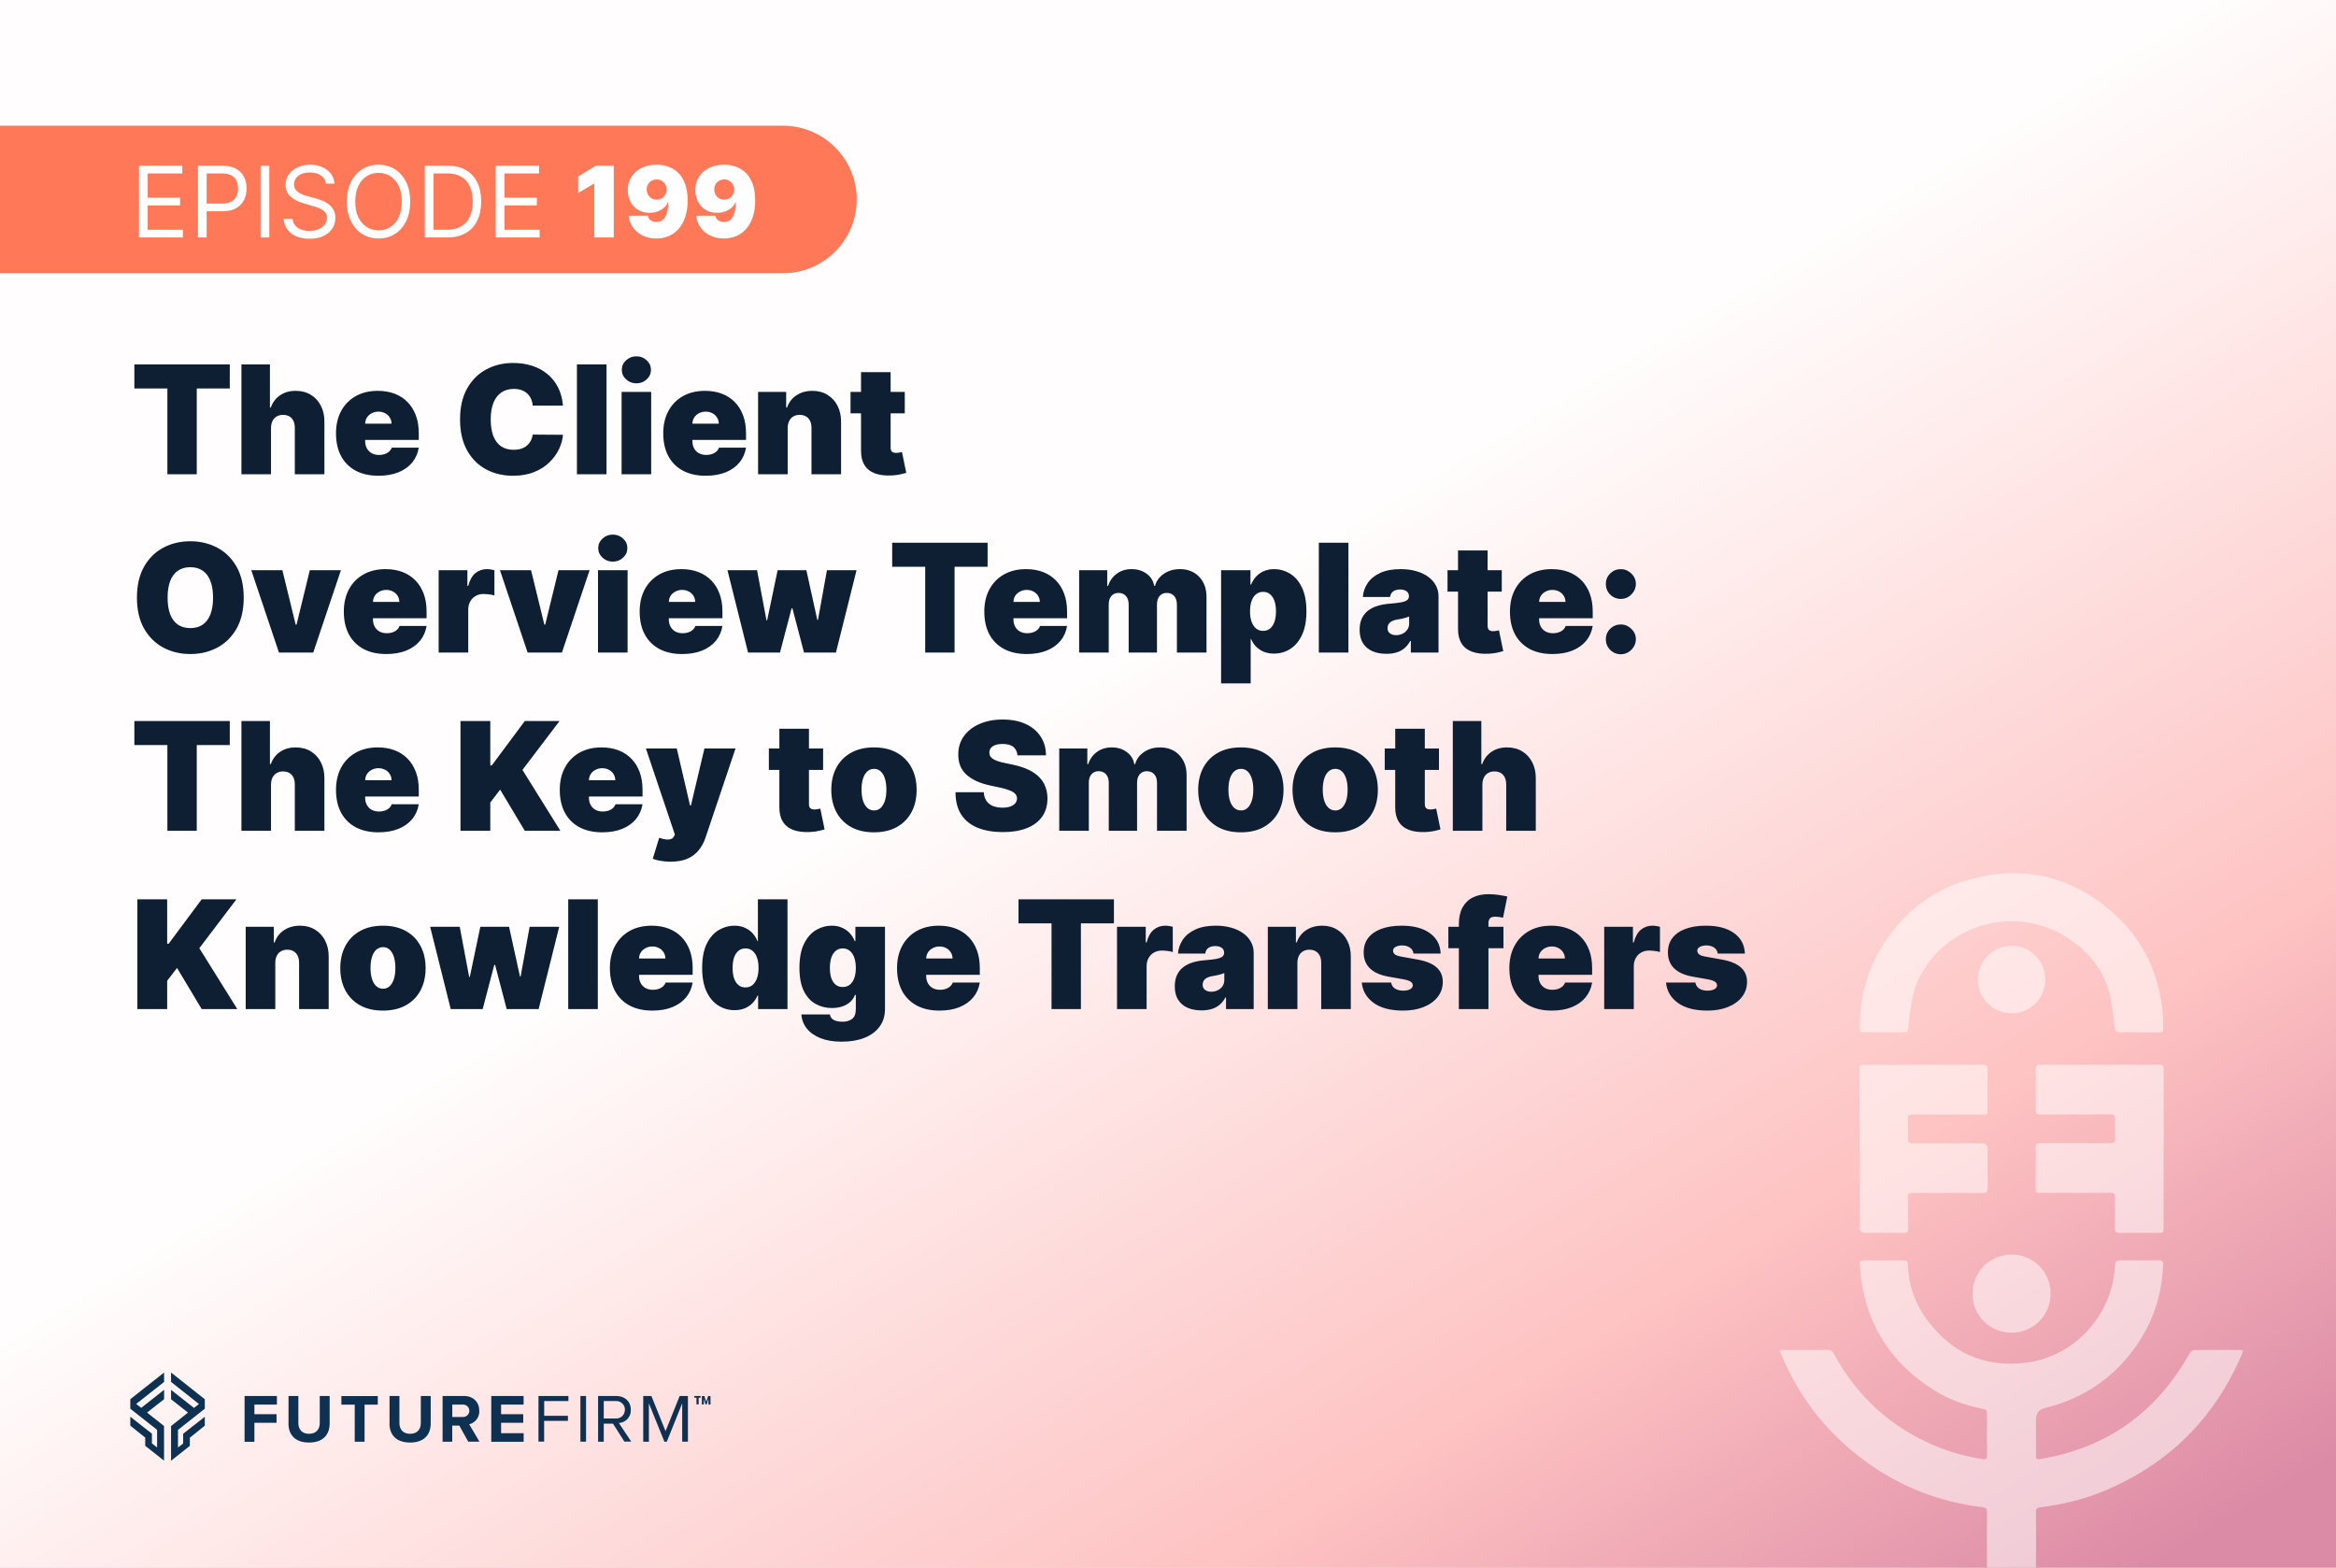 <svg width="380" height="255" viewBox="0 0 380 255" fill="none" xmlns="http://www.w3.org/2000/svg">
<rect x="0" y="0" width="380" height="255" fill="#808080" stroke="none"/>
<g clip-path="url(#clip0_43_2)">
<rect width="380" height="255" fill="white"/>
<rect x="-1.318" y="-0.273" width="382.505" height="255.74" fill="url(#paint0_linear_43_2)"/>
<path d="M-0.632 20.447H127.368C133.988 20.447 139.368 25.827 139.368 32.447C139.368 39.067 133.988 44.447 127.368 44.447H-0.632V20.447Z" fill="#FF7959"/>
<path d="M39.785 234.518V227.078H45.045V228.478H41.385V230.038H44.985V231.438H41.385V234.528H39.785V234.508V234.518ZM46.935 231.538V227.078H48.535V231.488C48.535 232.528 49.145 233.228 50.275 233.228C51.405 233.228 52.015 232.518 52.015 231.488V227.078H53.625V231.538C53.625 233.378 52.535 234.648 50.265 234.648C47.995 234.648 46.925 233.378 46.925 231.538M57.705 234.518V228.488H55.535V227.088H61.455V228.488H59.305V234.518H57.705ZM63.365 231.538V227.078H64.975V231.488C64.975 232.528 65.585 233.228 66.715 233.228C67.845 233.228 68.455 232.518 68.455 231.488V227.078H70.065V231.538C70.065 233.378 68.985 234.648 66.715 234.648C64.445 234.648 63.355 233.388 63.355 231.538M76.175 234.518L74.715 231.888H73.565V234.518H71.995V227.078H75.465C77.015 227.078 77.965 228.098 77.965 229.478C78.025 230.518 77.325 231.438 76.325 231.678L77.995 234.508H76.185L76.175 234.518ZM76.345 229.468C76.345 228.918 75.885 228.468 75.335 228.478C75.305 228.478 75.275 228.478 75.245 228.478H73.575V230.488H75.245C75.795 230.538 76.285 230.128 76.345 229.578C76.345 229.538 76.345 229.508 76.345 229.468ZM79.915 234.518V227.078H85.175V228.478H81.515V230.038H85.115V231.438H81.515V233.128H85.185V234.528H79.925V234.508L79.915 234.518ZM87.595 234.518V227.078H92.465V227.898H88.525V230.298H92.385V231.118H88.515V234.498H87.595V234.518ZM94.415 227.078H95.335V234.508H94.415V227.078ZM101.585 234.518L99.715 231.578H98.215V234.518H97.295V227.078H100.275C101.635 227.078 102.615 227.948 102.615 229.318C102.675 230.448 101.805 231.408 100.675 231.468L102.685 234.498H101.605V234.518H101.585ZM101.655 229.318C101.675 228.548 101.065 227.918 100.295 227.898C100.245 227.898 100.205 227.898 100.155 227.898H98.215V230.738H100.155C100.925 230.788 101.595 230.208 101.645 229.428C101.645 229.388 101.645 229.338 101.645 229.298L101.655 229.318ZM110.975 234.518V228.268L108.465 234.518H108.085L105.555 228.268V234.518H104.635V227.078H105.965L108.265 232.798L110.565 227.078H111.905V234.508H110.975V234.518Z" fill="#0E3051"/>
<path d="M23.925 229.768L26.695 227.598V226.068L22.975 229.008L22.155 228.368L26.695 224.788V223.258L21.195 227.598V229.148L25.555 232.578V235.448L24.715 234.788V233.208L21.195 230.448V231.898L23.625 233.848V235.178L26.685 237.598V231.958L23.915 229.768H23.925ZM27.825 223.258V224.788L32.365 228.378L31.555 229.018L27.825 226.078V227.608L30.585 229.778L27.825 231.968V237.608L30.885 235.188V233.858L33.315 231.908V230.458L29.795 233.218V234.798L28.955 235.458V232.588L33.315 229.148V227.608L27.825 223.258Z" fill="#0E3051"/>
<path d="M115.235 227.558L114.955 228.448H114.775L114.495 227.558V228.458H114.175V227.088H114.575L114.875 228.018L115.195 227.088H115.575V228.468H115.245V227.568L115.235 227.558ZM113.985 227.348H113.655V228.438H113.295V227.348H112.945V227.078H113.975V227.348H113.985Z" fill="#0E3051"/>
<g style="mix-blend-mode:overlay" opacity="0.53">
<path d="M364.881 219.666C364.811 219.906 364.761 220.116 364.671 220.316C360.211 230.756 352.751 238.166 342.271 242.526C338.921 243.926 335.411 244.746 331.821 245.196C331.331 245.256 331.191 245.446 331.191 245.906C331.211 248.986 331.211 252.076 331.191 255.166H323.231C323.211 252.096 323.221 249.026 323.231 245.956C323.241 245.426 323.071 245.246 322.541 245.176C315.591 244.336 309.251 241.906 303.571 237.786C297.351 233.276 292.751 227.456 289.771 220.356C289.691 220.156 289.631 219.936 289.511 219.586H290.621C292.821 219.586 295.021 219.606 297.221 219.576C297.771 219.566 298.061 219.746 298.331 220.236C302.161 227.306 307.811 232.366 315.261 235.386C317.621 236.336 320.061 236.956 322.571 237.346C323.031 237.416 323.231 237.296 323.231 236.816C323.221 234.486 323.211 232.166 323.231 229.846C323.241 229.216 322.801 229.226 322.411 229.146C319.621 228.596 316.981 227.616 314.571 226.106C307.821 221.856 303.781 215.826 302.731 207.876C302.631 207.136 302.621 206.386 302.541 205.646C302.481 205.136 302.711 205.006 303.181 205.006C305.341 205.026 307.491 205.026 309.651 205.006C310.151 205.006 310.331 205.166 310.351 205.676C310.461 208.716 311.311 211.546 313.021 214.046C317.041 219.916 322.631 222.556 329.711 221.646C336.451 220.776 342.141 215.446 343.631 208.836C343.861 207.806 343.991 206.746 344.071 205.696C344.121 205.156 344.311 204.996 344.831 205.006C346.951 205.026 349.061 205.026 351.181 205.006C351.741 204.996 351.891 205.196 351.871 205.726C351.701 210.786 350.131 215.366 347.131 219.446C343.501 224.376 338.681 227.546 332.731 229.006C332.711 229.016 332.691 229.016 332.671 229.026C331.684 229.26 331.191 229.89 331.191 230.916V236.636C331.201 237.386 331.251 237.436 331.981 237.316C342.811 235.486 350.841 229.716 356.181 220.136C356.311 219.896 356.661 219.616 356.901 219.616C359.431 219.576 361.961 219.586 364.491 219.596C364.591 219.596 364.691 219.626 364.871 219.666H364.881Z" fill="white"/>
<path d="M347.97 167.906C346.93 167.906 345.9 167.876 344.86 167.916C344.29 167.936 344.07 167.746 344 167.166C343.81 165.476 343.65 163.776 343.28 162.126C342.29 157.666 339.55 154.446 335.71 152.176C327.36 147.236 316.45 150.476 312.18 159.086C311.38 160.706 311.02 162.446 310.78 164.226C310.64 165.256 310.5 166.276 310.4 167.316C310.36 167.746 310.21 167.936 309.75 167.926C307.53 167.906 305.31 167.916 303.09 167.926C302.65 167.926 302.53 167.756 302.53 167.336C302.47 162.236 303.77 157.536 306.59 153.276C309.97 148.166 314.59 144.626 320.49 143.026C329 140.716 336.74 142.466 343.44 148.226C348.36 152.446 351.06 157.906 351.78 164.346C351.89 165.356 351.84 166.376 351.88 167.396C351.9 167.806 351.72 167.946 351.32 167.936C350.2 167.916 349.08 167.936 347.96 167.936L347.97 167.906Z" fill="white"/>
<path d="M351.951 186.866C351.951 191.136 351.951 195.406 351.951 199.686C351.951 200.536 351.951 200.536 351.091 200.536C349.001 200.536 346.901 200.516 344.811 200.546C344.191 200.556 344.031 200.336 344.041 199.756C344.071 198.096 344.031 196.436 344.061 194.776C344.071 194.206 343.881 194.026 343.311 194.026C339.541 194.046 335.761 194.036 331.991 194.036C331.141 194.036 331.141 194.036 331.141 193.166C331.141 191.026 331.161 188.896 331.131 186.756C331.131 186.136 331.301 185.936 331.941 185.936C335.711 185.966 339.491 185.936 343.261 185.956C343.881 185.956 344.101 185.776 344.071 185.146C344.021 184.116 344.031 183.076 344.071 182.036C344.101 181.416 343.861 181.266 343.281 181.266C339.511 181.286 335.731 181.266 331.961 181.286C331.341 181.286 331.131 181.126 331.141 180.486C331.181 178.286 331.171 176.086 331.141 173.896C331.141 173.346 331.321 173.186 331.861 173.186C338.331 173.196 344.801 173.196 351.271 173.186C351.841 173.186 351.971 173.396 351.971 173.916C351.961 178.226 351.971 182.546 351.971 186.856L351.951 186.866Z" fill="white"/>
<path d="M302.501 186.846C302.501 182.576 302.501 178.306 302.501 174.026C302.501 173.206 302.501 173.206 303.331 173.206C309.741 173.206 316.141 173.206 322.551 173.196C323.161 173.196 323.331 173.396 323.321 173.986C323.291 176.146 323.311 178.296 323.311 180.456C323.311 181.296 323.311 181.296 322.491 181.296C318.741 181.296 314.991 181.296 311.231 181.296C310.381 181.296 310.381 181.296 310.381 182.166C310.381 183.186 310.411 184.196 310.381 185.216C310.361 185.826 310.591 185.986 311.181 185.986C314.931 185.966 318.691 185.966 322.441 185.966C323.028 185.966 323.321 186.266 323.321 186.866C323.321 189.006 323.301 191.136 323.331 193.276C323.331 193.876 323.161 194.066 322.561 194.056C318.791 194.036 315.011 194.046 311.241 194.046C310.401 194.046 310.401 194.046 310.401 194.866C310.401 196.526 310.381 198.186 310.411 199.846C310.421 200.406 310.231 200.556 309.691 200.546C307.581 200.516 305.461 200.546 303.351 200.536C302.798 200.536 302.521 200.266 302.521 199.726C302.521 195.436 302.521 191.146 302.521 186.846H302.501Z" fill="white"/>
<path d="M333.571 210.416C333.571 213.966 330.781 216.766 327.231 216.776C323.671 216.776 320.871 213.986 320.871 210.436C320.871 206.846 323.681 204.076 327.341 204.066C330.761 204.066 333.571 206.926 333.571 210.416Z" fill="white"/>
<path d="M332.711 159.296C332.781 162.246 330.371 164.756 327.401 164.826C324.361 164.896 321.801 162.526 321.741 159.576C321.671 156.426 324.021 153.926 327.121 153.846C330.171 153.776 332.641 156.176 332.711 159.286V159.296Z" fill="white"/>
</g>
<path d="M22.609 38.63V26.956H29.655V28.21H24.023V32.154H29.29V33.409H24.023V37.376H29.746V38.63H22.609ZM32.203 38.63V26.956H36.148C37.064 26.956 37.813 27.121 38.394 27.451C38.979 27.778 39.413 28.221 39.694 28.78C39.975 29.338 40.116 29.962 40.116 30.649C40.116 31.337 39.975 31.962 39.694 32.525C39.416 33.087 38.987 33.536 38.406 33.87C37.824 34.201 37.079 34.366 36.171 34.366H33.343V33.112H36.125C36.752 33.112 37.256 33.004 37.636 32.787C38.016 32.571 38.291 32.278 38.462 31.909C38.637 31.537 38.725 31.117 38.725 30.649C38.725 30.182 38.637 29.764 38.462 29.395C38.291 29.027 38.014 28.738 37.63 28.529C37.246 28.316 36.737 28.21 36.102 28.21H33.617V38.63H32.203ZM43.807 26.956V38.63H42.393V26.956H43.807ZM53.026 29.874C52.958 29.297 52.68 28.848 52.194 28.529C51.707 28.21 51.111 28.05 50.404 28.05C49.887 28.05 49.435 28.134 49.047 28.301C48.663 28.468 48.363 28.698 48.146 28.991C47.934 29.283 47.827 29.616 47.827 29.988C47.827 30.3 47.901 30.568 48.05 30.792C48.202 31.012 48.395 31.197 48.631 31.345C48.867 31.489 49.114 31.609 49.372 31.704C49.63 31.795 49.868 31.869 50.085 31.926L51.27 32.246C51.574 32.325 51.913 32.436 52.285 32.576C52.661 32.717 53.02 32.909 53.362 33.152C53.708 33.392 53.993 33.699 54.218 34.076C54.442 34.452 54.554 34.914 54.554 35.461C54.554 36.092 54.389 36.662 54.058 37.171C53.731 37.68 53.252 38.085 52.621 38.385C51.994 38.685 51.232 38.836 50.336 38.836C49.499 38.836 48.775 38.701 48.163 38.431C47.556 38.161 47.077 37.785 46.727 37.302C46.381 36.819 46.185 36.259 46.14 35.62H47.599C47.637 36.061 47.785 36.426 48.044 36.715C48.306 37 48.637 37.213 49.036 37.353C49.439 37.49 49.872 37.559 50.336 37.559C50.875 37.559 51.36 37.471 51.789 37.296C52.219 37.118 52.559 36.871 52.809 36.555C53.06 36.236 53.186 35.864 53.186 35.438C53.186 35.05 53.078 34.735 52.861 34.492C52.644 34.248 52.359 34.051 52.006 33.899C51.652 33.747 51.27 33.614 50.86 33.5L49.423 33.089C48.511 32.827 47.789 32.453 47.257 31.966C46.725 31.48 46.459 30.843 46.459 30.057C46.459 29.403 46.636 28.833 46.989 28.346C47.346 27.856 47.825 27.476 48.426 27.206C49.03 26.933 49.705 26.796 50.45 26.796C51.202 26.796 51.871 26.931 52.456 27.201C53.041 27.467 53.505 27.831 53.847 28.295C54.193 28.759 54.375 29.285 54.394 29.874H53.026ZM66.729 32.793C66.729 34.024 66.507 35.088 66.062 35.985C65.617 36.882 65.007 37.574 64.232 38.06C63.457 38.547 62.571 38.79 61.576 38.79C60.58 38.79 59.694 38.547 58.919 38.06C58.144 37.574 57.534 36.882 57.089 35.985C56.645 35.088 56.422 34.024 56.422 32.793C56.422 31.562 56.645 30.497 57.089 29.601C57.534 28.704 58.144 28.012 58.919 27.526C59.694 27.039 60.58 26.796 61.576 26.796C62.571 26.796 63.457 27.039 64.232 27.526C65.007 28.012 65.617 28.704 66.062 29.601C66.507 30.497 66.729 31.562 66.729 32.793ZM65.361 32.793C65.361 31.782 65.192 30.929 64.853 30.233C64.519 29.538 64.065 29.012 63.491 28.654C62.921 28.297 62.283 28.118 61.576 28.118C60.869 28.118 60.228 28.297 59.655 28.654C59.084 29.012 58.63 29.538 58.292 30.233C57.958 30.929 57.791 31.782 57.791 32.793C57.791 33.804 57.958 34.657 58.292 35.352C58.63 36.048 59.084 36.574 59.655 36.932C60.228 37.289 60.869 37.467 61.576 37.467C62.283 37.467 62.921 37.289 63.491 36.932C64.065 36.574 64.519 36.048 64.853 35.352C65.192 34.657 65.361 33.804 65.361 32.793ZM72.709 38.63H69.106V26.956H72.869C74.001 26.956 74.97 27.189 75.776 27.657C76.582 28.12 77.199 28.787 77.629 29.658C78.058 30.524 78.273 31.562 78.273 32.77C78.273 33.986 78.056 35.033 77.623 35.911C77.19 36.785 76.559 37.458 75.73 37.929C74.902 38.397 73.895 38.63 72.709 38.63ZM70.52 37.376H72.618C73.583 37.376 74.383 37.19 75.018 36.818C75.652 36.445 76.126 35.915 76.437 35.227C76.749 34.539 76.905 33.72 76.905 32.77C76.905 31.828 76.751 31.016 76.443 30.336C76.135 29.652 75.675 29.127 75.063 28.763C74.451 28.394 73.689 28.21 72.777 28.21H70.52V37.376ZM80.644 38.63V26.956H87.69V28.21H82.058V32.154H87.325V33.409H82.058V37.376H87.781V38.63H80.644ZM99.838 26.956V38.63H96.669V29.874H96.6L94.046 31.402V28.711L96.92 26.956H99.838ZM106.796 26.796C107.476 26.796 108.12 26.904 108.728 27.121C109.336 27.334 109.874 27.67 110.342 28.13C110.813 28.59 111.182 29.19 111.448 29.931C111.717 30.669 111.854 31.562 111.858 32.611C111.862 33.568 111.742 34.429 111.499 35.193C111.259 35.953 110.916 36.601 110.467 37.137C110.022 37.673 109.487 38.083 108.86 38.368C108.236 38.649 107.541 38.79 106.773 38.79C105.91 38.79 105.152 38.625 104.499 38.294C103.845 37.963 103.324 37.519 102.937 36.96C102.549 36.401 102.323 35.78 102.258 35.096H105.382C105.458 35.449 105.625 35.706 105.884 35.866C106.142 36.021 106.439 36.099 106.773 36.099C107.442 36.099 107.93 35.81 108.238 35.233C108.55 34.651 108.707 33.876 108.711 32.907H108.643C108.495 33.264 108.27 33.57 107.97 33.825C107.67 34.079 107.32 34.275 106.921 34.412C106.522 34.549 106.1 34.617 105.656 34.617C104.953 34.617 104.337 34.459 103.809 34.144C103.28 33.825 102.868 33.39 102.572 32.839C102.275 32.284 102.125 31.653 102.121 30.946C102.118 30.117 102.313 29.392 102.709 28.768C103.104 28.145 103.653 27.66 104.356 27.315C105.059 26.969 105.872 26.796 106.796 26.796ZM106.819 29.19C106.503 29.19 106.222 29.262 105.975 29.407C105.732 29.551 105.54 29.747 105.399 29.994C105.262 30.241 105.196 30.52 105.2 30.832C105.204 31.144 105.274 31.423 105.411 31.67C105.551 31.917 105.741 32.113 105.981 32.257C106.224 32.401 106.503 32.474 106.819 32.474C107.051 32.474 107.265 32.434 107.463 32.354C107.66 32.27 107.831 32.154 107.976 32.006C108.124 31.854 108.238 31.679 108.318 31.482C108.402 31.28 108.441 31.064 108.438 30.832C108.434 30.52 108.362 30.241 108.221 29.994C108.08 29.747 107.889 29.551 107.645 29.407C107.402 29.262 107.127 29.19 106.819 29.19ZM117.785 26.796C118.466 26.796 119.11 26.904 119.718 27.121C120.326 27.334 120.864 27.67 121.331 28.13C121.802 28.59 122.171 29.19 122.437 29.931C122.707 30.669 122.844 31.562 122.847 32.611C122.851 33.568 122.732 34.429 122.488 35.193C122.249 35.953 121.905 36.601 121.456 37.137C121.012 37.673 120.476 38.083 119.849 38.368C119.226 38.649 118.53 38.79 117.762 38.79C116.9 38.79 116.142 38.625 115.488 38.294C114.834 37.963 114.314 37.519 113.926 36.96C113.538 36.401 113.312 35.78 113.248 35.096H116.372C116.448 35.449 116.615 35.706 116.873 35.866C117.132 36.021 117.428 36.099 117.762 36.099C118.431 36.099 118.92 35.81 119.228 35.233C119.539 34.651 119.697 33.876 119.701 32.907H119.632C119.484 33.264 119.26 33.57 118.96 33.825C118.659 34.079 118.31 34.275 117.911 34.412C117.512 34.549 117.09 34.617 116.645 34.617C115.942 34.617 115.326 34.459 114.798 34.144C114.27 33.825 113.858 33.39 113.561 32.839C113.265 32.284 113.115 31.653 113.111 30.946C113.107 30.117 113.303 29.392 113.698 28.768C114.093 28.145 114.642 27.66 115.345 27.315C116.048 26.969 116.862 26.796 117.785 26.796ZM117.808 29.19C117.493 29.19 117.211 29.262 116.964 29.407C116.721 29.551 116.529 29.747 116.389 29.994C116.252 30.241 116.185 30.52 116.189 30.832C116.193 31.144 116.263 31.423 116.4 31.67C116.541 31.917 116.731 32.113 116.97 32.257C117.213 32.401 117.493 32.474 117.808 32.474C118.04 32.474 118.255 32.434 118.452 32.354C118.65 32.27 118.821 32.154 118.965 32.006C119.114 31.854 119.228 31.679 119.307 31.482C119.391 31.28 119.431 31.064 119.427 30.832C119.423 30.52 119.351 30.241 119.21 29.994C119.07 29.747 118.878 29.551 118.635 29.407C118.391 29.262 118.116 29.19 117.808 29.19Z" fill="white"/>
<path d="M21.858 63.192V59.285H37.379V63.192H32.008V77.143H27.229V63.192H21.858ZM44.086 69.609V77.143H39.273V59.285H43.912V66.296H44.051C44.354 65.441 44.857 64.776 45.56 64.299C46.263 63.816 47.109 63.575 48.097 63.575C49.045 63.575 49.867 63.79 50.565 64.221C51.268 64.651 51.812 65.244 52.196 65.999C52.585 66.755 52.777 67.621 52.771 68.598V77.143H47.958V69.609C47.964 68.947 47.798 68.426 47.461 68.048C47.13 67.671 46.656 67.482 46.04 67.482C45.65 67.482 45.307 67.569 45.011 67.743C44.72 67.912 44.493 68.156 44.331 68.476C44.174 68.79 44.092 69.167 44.086 69.609ZM61.565 77.387C60.135 77.387 58.902 77.114 57.868 76.567C56.839 76.015 56.045 75.225 55.487 74.196C54.935 73.161 54.659 71.923 54.659 70.481C54.659 69.098 54.938 67.888 55.496 66.854C56.054 65.819 56.842 65.014 57.859 64.439C58.876 63.863 60.077 63.575 61.46 63.575C62.472 63.575 63.387 63.732 64.207 64.046C65.026 64.36 65.727 64.816 66.308 65.415C66.889 66.008 67.337 66.729 67.651 67.578C67.965 68.426 68.122 69.382 68.122 70.446V71.562H56.159V68.912H63.692C63.687 68.528 63.588 68.191 63.396 67.9C63.21 67.604 62.957 67.374 62.637 67.211C62.323 67.043 61.966 66.958 61.565 66.958C61.175 66.958 60.818 67.043 60.492 67.211C60.167 67.374 59.905 67.601 59.708 67.891C59.516 68.182 59.414 68.522 59.402 68.912V71.772C59.402 72.202 59.492 72.585 59.673 72.923C59.853 73.26 60.111 73.524 60.449 73.716C60.786 73.908 61.193 74.004 61.669 74.004C62.001 74.004 62.303 73.957 62.576 73.864C62.855 73.771 63.094 73.638 63.291 73.463C63.489 73.283 63.634 73.068 63.727 72.818H68.122C67.971 73.748 67.613 74.556 67.049 75.242C66.486 75.922 65.739 76.451 64.808 76.829C63.884 77.201 62.803 77.387 61.565 77.387ZM91.58 65.982H86.662C86.627 65.575 86.534 65.206 86.383 64.874C86.237 64.543 86.034 64.258 85.772 64.02C85.517 63.776 85.206 63.59 84.84 63.462C84.473 63.328 84.058 63.261 83.593 63.261C82.779 63.261 82.09 63.459 81.526 63.854C80.968 64.249 80.544 64.816 80.253 65.555C79.968 66.293 79.826 67.179 79.826 68.214C79.826 69.307 79.971 70.222 80.262 70.961C80.558 71.693 80.986 72.245 81.543 72.617C82.102 72.984 82.773 73.167 83.558 73.167C84.005 73.167 84.406 73.112 84.761 73.001C85.116 72.885 85.424 72.719 85.685 72.504C85.947 72.289 86.159 72.03 86.322 71.728C86.49 71.42 86.604 71.074 86.662 70.69L91.58 70.725C91.522 71.481 91.309 72.251 90.943 73.036C90.577 73.815 90.057 74.536 89.382 75.198C88.714 75.855 87.885 76.384 86.897 76.785C85.909 77.186 84.761 77.387 83.453 77.387C81.814 77.387 80.343 77.035 79.041 76.332C77.745 75.629 76.719 74.594 75.963 73.228C75.213 71.862 74.838 70.191 74.838 68.214C74.838 66.226 75.222 64.552 75.989 63.192C76.757 61.825 77.791 60.794 79.093 60.096C80.395 59.393 81.849 59.041 83.453 59.041C84.581 59.041 85.618 59.195 86.566 59.503C87.513 59.811 88.345 60.262 89.06 60.855C89.775 61.442 90.35 62.166 90.786 63.026C91.222 63.886 91.487 64.871 91.58 65.982ZM98.662 59.285V77.143H93.849V59.285H98.662ZM101.115 77.143V63.75H105.928V77.143H101.115ZM103.521 62.355C102.87 62.355 102.312 62.139 101.847 61.709C101.382 61.279 101.149 60.762 101.149 60.157C101.149 59.553 101.382 59.035 101.847 58.605C102.312 58.175 102.87 57.96 103.521 57.96C104.178 57.96 104.736 58.175 105.195 58.605C105.66 59.035 105.893 59.553 105.893 60.157C105.893 60.762 105.66 61.279 105.195 61.709C104.736 62.139 104.178 62.355 103.521 62.355ZM114.798 77.387C113.368 77.387 112.135 77.114 111.101 76.567C110.072 76.015 109.278 75.225 108.72 74.196C108.168 73.161 107.892 71.923 107.892 70.481C107.892 69.098 108.171 67.888 108.729 66.854C109.287 65.819 110.075 65.014 111.092 64.439C112.109 63.863 113.31 63.575 114.693 63.575C115.705 63.575 116.62 63.732 117.44 64.046C118.259 64.36 118.96 64.816 119.541 65.415C120.123 66.008 120.57 66.729 120.884 67.578C121.198 68.426 121.355 69.382 121.355 70.446V71.562H109.392V68.912H116.925C116.92 68.528 116.821 68.191 116.629 67.9C116.443 67.604 116.19 67.374 115.87 67.211C115.556 67.043 115.199 66.958 114.798 66.958C114.408 66.958 114.051 67.043 113.725 67.211C113.4 67.374 113.138 67.601 112.941 67.891C112.749 68.182 112.647 68.522 112.635 68.912V71.772C112.635 72.202 112.725 72.585 112.906 72.923C113.086 73.26 113.345 73.524 113.682 73.716C114.019 73.908 114.426 74.004 114.902 74.004C115.234 74.004 115.536 73.957 115.809 73.864C116.088 73.771 116.327 73.638 116.524 73.463C116.722 73.283 116.867 73.068 116.96 72.818H121.355C121.204 73.748 120.846 74.556 120.282 75.242C119.719 75.922 118.972 76.451 118.041 76.829C117.117 77.201 116.036 77.387 114.798 77.387ZM128.132 69.609V77.143H123.319V63.75H127.888V66.296H128.028C128.318 65.447 128.83 64.781 129.562 64.299C130.3 63.816 131.161 63.575 132.143 63.575C133.091 63.575 133.913 63.793 134.611 64.229C135.314 64.659 135.858 65.252 136.241 66.008C136.631 66.764 136.823 67.627 136.817 68.598V77.143H132.004V69.609C132.01 68.947 131.841 68.426 131.498 68.048C131.161 67.671 130.69 67.482 130.085 67.482C129.69 67.482 129.344 67.569 129.048 67.743C128.757 67.912 128.533 68.156 128.376 68.476C128.219 68.79 128.138 69.167 128.132 69.609ZM147.18 63.75V67.237H138.356V63.75H147.18ZM140.065 60.541H144.878V72.835C144.878 73.021 144.91 73.178 144.974 73.306C145.038 73.428 145.137 73.521 145.271 73.585C145.404 73.643 145.576 73.672 145.785 73.672C145.93 73.672 146.099 73.655 146.291 73.62C146.488 73.585 146.634 73.556 146.727 73.533L147.424 76.916C147.209 76.98 146.901 77.059 146.5 77.152C146.105 77.245 145.634 77.306 145.087 77.335C143.983 77.393 143.056 77.279 142.306 76.995C141.556 76.704 140.992 76.248 140.614 75.626C140.236 75.004 140.053 74.225 140.065 73.289V60.541ZM39.646 97.214C39.646 99.202 39.259 100.879 38.486 102.245C37.713 103.605 36.67 104.637 35.356 105.341C34.042 106.038 32.577 106.387 30.961 106.387C29.334 106.387 27.863 106.035 26.549 105.332C25.241 104.623 24.201 103.588 23.427 102.228C22.66 100.862 22.276 99.191 22.276 97.214C22.276 95.226 22.66 93.552 23.427 92.192C24.201 90.826 25.241 89.794 26.549 89.096C27.863 88.393 29.334 88.041 30.961 88.041C32.577 88.041 34.042 88.393 35.356 89.096C36.67 89.794 37.713 90.826 38.486 92.192C39.259 93.552 39.646 95.226 39.646 97.214ZM34.658 97.214C34.658 96.144 34.516 95.243 34.231 94.511C33.952 93.773 33.536 93.215 32.984 92.837C32.438 92.453 31.763 92.261 30.961 92.261C30.159 92.261 29.482 92.453 28.93 92.837C28.383 93.215 27.968 93.773 27.683 94.511C27.404 95.243 27.264 96.144 27.264 97.214C27.264 98.284 27.404 99.188 27.683 99.926C27.968 100.658 28.383 101.216 28.93 101.6C29.482 101.978 30.159 102.167 30.961 102.167C31.763 102.167 32.438 101.978 32.984 101.6C33.536 101.216 33.952 100.658 34.231 99.926C34.516 99.188 34.658 98.284 34.658 97.214ZM55.457 92.75L50.957 106.143H45.377L40.878 92.75H45.935L48.097 101.609H48.237L50.399 92.75H55.457ZM62.836 106.387C61.406 106.387 60.173 106.114 59.139 105.567C58.11 105.015 57.316 104.225 56.758 103.196C56.206 102.161 55.93 100.923 55.93 99.481C55.93 98.098 56.209 96.888 56.767 95.854C57.325 94.819 58.112 94.014 59.13 93.439C60.147 92.863 61.347 92.575 62.731 92.575C63.742 92.575 64.658 92.732 65.478 93.046C66.297 93.36 66.998 93.816 67.579 94.415C68.16 95.008 68.608 95.729 68.922 96.578C69.236 97.426 69.393 98.382 69.393 99.446V100.562H57.429V97.912H64.963C64.957 97.528 64.859 97.191 64.667 96.9C64.481 96.604 64.228 96.374 63.908 96.211C63.594 96.043 63.237 95.958 62.836 95.958C62.446 95.958 62.089 96.043 61.763 96.211C61.438 96.374 61.176 96.601 60.978 96.891C60.787 97.182 60.685 97.522 60.673 97.912V100.772C60.673 101.202 60.763 101.585 60.944 101.923C61.124 102.26 61.382 102.524 61.719 102.716C62.057 102.908 62.464 103.004 62.94 103.004C63.272 103.004 63.574 102.957 63.847 102.864C64.126 102.771 64.365 102.638 64.562 102.463C64.76 102.283 64.905 102.068 64.998 101.818H69.393C69.242 102.748 68.884 103.556 68.32 104.242C67.756 104.922 67.009 105.451 66.079 105.829C65.155 106.201 64.074 106.387 62.836 106.387ZM71.357 106.143V92.75H76.031V95.296H76.17C76.414 94.354 76.801 93.665 77.33 93.229C77.865 92.793 78.49 92.575 79.204 92.575C79.414 92.575 79.62 92.593 79.824 92.627C80.033 92.657 80.233 92.7 80.425 92.758V96.865C80.187 96.784 79.893 96.723 79.544 96.682C79.196 96.641 78.896 96.621 78.646 96.621C78.176 96.621 77.751 96.729 77.373 96.944C77.001 97.153 76.708 97.45 76.493 97.833C76.278 98.211 76.17 98.656 76.17 99.167V106.143H71.357ZM95.909 92.75L91.41 106.143H85.829L81.33 92.75H86.387L88.55 101.609H88.689L90.852 92.75H95.909ZM97.278 106.143V92.75H102.091V106.143H97.278ZM99.685 91.355C99.034 91.355 98.475 91.139 98.01 90.709C97.545 90.279 97.313 89.762 97.313 89.157C97.313 88.553 97.545 88.035 98.01 87.605C98.475 87.175 99.034 86.96 99.685 86.96C100.341 86.96 100.9 87.175 101.359 87.605C101.824 88.035 102.056 88.553 102.056 89.157C102.056 89.762 101.824 90.279 101.359 90.709C100.9 91.139 100.341 91.355 99.685 91.355ZM110.961 106.387C109.531 106.387 108.299 106.114 107.264 105.567C106.235 105.015 105.442 104.225 104.884 103.196C104.331 102.161 104.055 100.923 104.055 99.481C104.055 98.098 104.334 96.888 104.892 95.854C105.45 94.819 106.238 94.014 107.255 93.439C108.273 92.863 109.473 92.575 110.857 92.575C111.868 92.575 112.784 92.732 113.603 93.046C114.423 93.36 115.123 93.816 115.705 94.415C116.286 95.008 116.734 95.729 117.047 96.578C117.361 97.426 117.518 98.382 117.518 99.446V100.562H105.555V97.912H113.089C113.083 97.528 112.984 97.191 112.792 96.9C112.606 96.604 112.353 96.374 112.034 96.211C111.72 96.043 111.362 95.958 110.961 95.958C110.572 95.958 110.214 96.043 109.889 96.211C109.563 96.374 109.302 96.601 109.104 96.891C108.912 97.182 108.81 97.522 108.799 97.912V100.772C108.799 101.202 108.889 101.585 109.069 101.923C109.249 102.26 109.508 102.524 109.845 102.716C110.182 102.908 110.589 103.004 111.066 103.004C111.397 103.004 111.699 102.957 111.973 102.864C112.252 102.771 112.49 102.638 112.688 102.463C112.885 102.283 113.031 102.068 113.124 101.818H117.518C117.367 102.748 117.01 103.556 116.446 104.242C115.882 104.922 115.135 105.451 114.205 105.829C113.281 106.201 112.199 106.387 110.961 106.387ZM121.686 106.143L118.338 92.75H123.151L124.686 100.911H124.79L126.499 92.75H131.173L132.952 100.841H133.057L134.521 92.75H139.335L135.986 106.143H130.789L128.906 98.958H128.767L126.883 106.143H121.686ZM145.133 92.192V88.285H160.654V92.192H155.283V106.143H150.504V92.192H145.133ZM167.024 106.387C165.594 106.387 164.361 106.114 163.327 105.567C162.298 105.015 161.504 104.225 160.946 103.196C160.394 102.161 160.118 100.923 160.118 99.481C160.118 98.098 160.397 96.888 160.955 95.854C161.513 94.819 162.301 94.014 163.318 93.439C164.335 92.863 165.536 92.575 166.919 92.575C167.931 92.575 168.846 92.732 169.666 93.046C170.485 93.36 171.186 93.816 171.767 94.415C172.348 95.008 172.796 95.729 173.11 96.578C173.424 97.426 173.581 98.382 173.581 99.446V100.562H161.618V97.912H169.151C169.145 97.528 169.047 97.191 168.855 96.9C168.669 96.604 168.416 96.374 168.096 96.211C167.782 96.043 167.425 95.958 167.024 95.958C166.634 95.958 166.277 96.043 165.951 96.211C165.626 96.374 165.364 96.601 165.166 96.891C164.975 97.182 164.873 97.522 164.861 97.912V100.772C164.861 101.202 164.951 101.585 165.132 101.923C165.312 102.26 165.57 102.524 165.908 102.716C166.245 102.908 166.652 103.004 167.128 103.004C167.46 103.004 167.762 102.957 168.035 102.864C168.314 102.771 168.553 102.638 168.75 102.463C168.948 102.283 169.093 102.068 169.186 101.818H173.581C173.43 102.748 173.072 103.556 172.508 104.242C171.944 104.922 171.197 105.451 170.267 105.829C169.343 106.201 168.262 106.387 167.024 106.387ZM175.545 106.143V92.75H180.114V95.296H180.253C180.532 94.459 181.009 93.796 181.683 93.308C182.358 92.819 183.16 92.575 184.09 92.575C185.032 92.575 185.843 92.825 186.523 93.325C187.203 93.819 187.613 94.476 187.752 95.296H187.892C188.119 94.476 188.601 93.819 189.339 93.325C190.078 92.825 190.944 92.575 191.938 92.575C193.222 92.575 194.263 92.988 195.059 93.813C195.862 94.639 196.263 95.737 196.263 97.109V106.143H191.449V98.33C191.449 97.743 191.301 97.284 191.005 96.952C190.708 96.615 190.31 96.447 189.81 96.447C189.316 96.447 188.924 96.615 188.633 96.952C188.348 97.284 188.206 97.743 188.206 98.33V106.143H183.602V98.33C183.602 97.743 183.454 97.284 183.157 96.952C182.861 96.615 182.462 96.447 181.963 96.447C181.631 96.447 181.346 96.522 181.108 96.673C180.87 96.825 180.684 97.043 180.55 97.327C180.422 97.606 180.358 97.941 180.358 98.33V106.143H175.545ZM198.637 111.165V92.75H203.415V95.087H203.519C203.694 94.633 203.95 94.217 204.287 93.84C204.624 93.456 205.043 93.151 205.542 92.924C206.042 92.692 206.624 92.575 207.286 92.575C208.17 92.575 209.01 92.811 209.806 93.281C210.609 93.752 211.26 94.493 211.759 95.505C212.265 96.516 212.518 97.83 212.518 99.446C212.518 100.993 212.277 102.274 211.794 103.292C211.318 104.309 210.678 105.067 209.876 105.567C209.08 106.067 208.205 106.317 207.251 106.317C206.624 106.317 206.063 106.216 205.569 106.012C205.08 105.803 204.662 105.521 204.313 105.166C203.97 104.806 203.706 104.399 203.519 103.946H203.45V111.165H198.637ZM203.345 99.446C203.345 100.097 203.429 100.661 203.598 101.138C203.772 101.609 204.017 101.975 204.33 102.237C204.65 102.492 205.031 102.62 205.473 102.62C205.914 102.62 206.289 102.495 206.598 102.245C206.911 101.989 207.15 101.626 207.313 101.155C207.481 100.679 207.565 100.109 207.565 99.446C207.565 98.784 207.481 98.217 207.313 97.746C207.15 97.269 206.911 96.906 206.598 96.656C206.289 96.4 205.914 96.272 205.473 96.272C205.031 96.272 204.65 96.4 204.33 96.656C204.017 96.906 203.772 97.269 203.598 97.746C203.429 98.217 203.345 98.784 203.345 99.446ZM219.348 88.285V106.143H214.534V88.285H219.348ZM225.532 106.352C224.678 106.352 223.922 106.213 223.265 105.934C222.614 105.649 222.102 105.219 221.73 104.643C221.358 104.068 221.172 103.335 221.172 102.446C221.172 101.713 221.297 101.088 221.547 100.571C221.797 100.048 222.146 99.621 222.594 99.289C223.041 98.958 223.561 98.705 224.154 98.531C224.753 98.356 225.398 98.243 226.09 98.191C226.84 98.132 227.442 98.063 227.895 97.981C228.354 97.894 228.686 97.775 228.889 97.624C229.093 97.467 229.194 97.26 229.194 97.005V96.97C229.194 96.621 229.061 96.354 228.793 96.168C228.526 95.982 228.183 95.889 227.764 95.889C227.305 95.889 226.93 95.99 226.639 96.194C226.355 96.391 226.183 96.697 226.125 97.109H221.695C221.754 96.296 222.012 95.546 222.471 94.86C222.937 94.168 223.614 93.616 224.503 93.203C225.393 92.784 226.503 92.575 227.834 92.575C228.793 92.575 229.654 92.689 230.415 92.915C231.177 93.136 231.825 93.447 232.359 93.848C232.894 94.244 233.301 94.709 233.58 95.243C233.865 95.772 234.007 96.348 234.007 96.97V106.143H229.508V104.259H229.404C229.136 104.759 228.811 105.163 228.427 105.471C228.049 105.78 227.616 106.003 227.128 106.143C226.645 106.282 226.113 106.352 225.532 106.352ZM227.102 103.318C227.468 103.318 227.811 103.242 228.13 103.091C228.456 102.94 228.721 102.722 228.924 102.437C229.127 102.152 229.229 101.806 229.229 101.399V100.283C229.101 100.336 228.965 100.385 228.819 100.432C228.68 100.478 228.529 100.522 228.366 100.562C228.209 100.603 228.04 100.641 227.86 100.676C227.686 100.711 227.503 100.743 227.311 100.772C226.939 100.83 226.634 100.926 226.395 101.059C226.163 101.187 225.988 101.347 225.872 101.539C225.762 101.725 225.706 101.934 225.706 102.167C225.706 102.539 225.837 102.824 226.099 103.021C226.36 103.219 226.695 103.318 227.102 103.318ZM244.294 92.75V96.237H235.47V92.75H244.294ZM237.179 89.541H241.992V101.835C241.992 102.021 242.024 102.178 242.088 102.306C242.152 102.428 242.251 102.521 242.385 102.585C242.519 102.643 242.69 102.672 242.899 102.672C243.045 102.672 243.213 102.655 243.405 102.62C243.603 102.585 243.748 102.556 243.841 102.533L244.539 105.916C244.323 105.98 244.015 106.059 243.614 106.152C243.219 106.245 242.748 106.306 242.202 106.335C241.097 106.393 240.17 106.279 239.42 105.995C238.67 105.704 238.106 105.248 237.729 104.626C237.351 104.004 237.168 103.225 237.179 102.289V89.541ZM252.532 106.387C251.102 106.387 249.87 106.114 248.835 105.567C247.806 105.015 247.013 104.225 246.455 103.196C245.902 102.161 245.626 100.923 245.626 99.481C245.626 98.098 245.905 96.888 246.463 95.854C247.021 94.819 247.809 94.014 248.826 93.439C249.844 92.863 251.044 92.575 252.428 92.575C253.439 92.575 254.355 92.732 255.174 93.046C255.994 93.36 256.694 93.816 257.276 94.415C257.857 95.008 258.305 95.729 258.618 96.578C258.932 97.426 259.089 98.382 259.089 99.446V100.562H247.126V97.912H254.66C254.654 97.528 254.555 97.191 254.363 96.9C254.177 96.604 253.924 96.374 253.605 96.211C253.291 96.043 252.933 95.958 252.532 95.958C252.143 95.958 251.785 96.043 251.46 96.211C251.134 96.374 250.873 96.601 250.675 96.891C250.483 97.182 250.381 97.522 250.37 97.912V100.772C250.37 101.202 250.46 101.585 250.64 101.923C250.82 102.26 251.079 102.524 251.416 102.716C251.753 102.908 252.16 103.004 252.637 103.004C252.968 103.004 253.27 102.957 253.544 102.864C253.823 102.771 254.061 102.638 254.259 102.463C254.456 102.283 254.602 102.068 254.695 101.818H259.089C258.938 102.748 258.581 103.556 258.017 104.242C257.453 104.922 256.706 105.451 255.776 105.829C254.852 106.201 253.77 106.387 252.532 106.387ZM263.669 106.422C262.995 106.422 262.417 106.186 261.934 105.716C261.457 105.239 261.222 104.661 261.228 103.98C261.222 103.318 261.457 102.751 261.934 102.28C262.417 101.809 262.995 101.574 263.669 101.574C264.309 101.574 264.873 101.809 265.361 102.28C265.855 102.751 266.105 103.318 266.111 103.98C266.105 104.434 265.986 104.847 265.753 105.219C265.527 105.585 265.23 105.878 264.864 106.099C264.498 106.314 264.099 106.422 263.669 106.422ZM263.669 97.423C262.995 97.423 262.417 97.188 261.934 96.717C261.457 96.24 261.222 95.662 261.228 94.982C261.222 94.319 261.457 93.752 261.934 93.281C262.417 92.811 262.995 92.575 263.669 92.575C264.309 92.575 264.873 92.811 265.361 93.281C265.855 93.752 266.105 94.319 266.111 94.982C266.105 95.435 265.986 95.848 265.753 96.22C265.527 96.586 265.23 96.88 264.864 97.101C264.498 97.316 264.099 97.423 263.669 97.423ZM21.858 121.192V117.285H37.379V121.192H32.008V135.143H27.229V121.192H21.858ZM44.086 127.609V135.143H39.273V117.285H43.912V124.296H44.051C44.354 123.441 44.857 122.776 45.56 122.299C46.263 121.816 47.109 121.575 48.097 121.575C49.045 121.575 49.867 121.79 50.565 122.22C51.268 122.651 51.812 123.244 52.196 123.999C52.585 124.755 52.777 125.621 52.771 126.598V135.143H47.958V127.609C47.964 126.946 47.798 126.426 47.461 126.048C47.13 125.671 46.656 125.482 46.04 125.482C45.65 125.482 45.307 125.569 45.011 125.743C44.72 125.912 44.493 126.156 44.331 126.476C44.174 126.79 44.092 127.167 44.086 127.609ZM61.565 135.387C60.135 135.387 58.902 135.114 57.868 134.567C56.839 134.015 56.045 133.225 55.487 132.196C54.935 131.161 54.659 129.923 54.659 128.481C54.659 127.098 54.938 125.889 55.496 124.854C56.054 123.819 56.842 123.014 57.859 122.438C58.876 121.863 60.077 121.575 61.46 121.575C62.472 121.575 63.387 121.732 64.207 122.046C65.026 122.36 65.727 122.816 66.308 123.415C66.889 124.008 67.337 124.729 67.651 125.578C67.965 126.426 68.122 127.382 68.122 128.446V129.562H56.159V126.912H63.692C63.687 126.528 63.588 126.191 63.396 125.9C63.21 125.604 62.957 125.374 62.637 125.211C62.323 125.043 61.966 124.958 61.565 124.958C61.175 124.958 60.818 125.043 60.492 125.211C60.167 125.374 59.905 125.601 59.708 125.891C59.516 126.182 59.414 126.522 59.402 126.912V129.772C59.402 130.202 59.492 130.585 59.673 130.923C59.853 131.26 60.111 131.524 60.449 131.716C60.786 131.908 61.193 132.004 61.669 132.004C62.001 132.004 62.303 131.957 62.576 131.864C62.855 131.771 63.094 131.638 63.291 131.463C63.489 131.283 63.634 131.068 63.727 130.818H68.122C67.971 131.748 67.613 132.556 67.049 133.242C66.486 133.922 65.739 134.451 64.808 134.829C63.884 135.201 62.803 135.387 61.565 135.387ZM74.908 135.143V117.285H79.756V124.505H80L85.371 117.285H91.022L84.988 125.237L91.161 135.143H85.371L81.36 128.446L79.756 130.539V135.143H74.908ZM97.965 135.387C96.535 135.387 95.302 135.114 94.268 134.567C93.239 134.015 92.445 133.225 91.887 132.196C91.335 131.161 91.059 129.923 91.059 128.481C91.059 127.098 91.338 125.889 91.896 124.854C92.454 123.819 93.242 123.014 94.259 122.438C95.276 121.863 96.477 121.575 97.86 121.575C98.871 121.575 99.787 121.732 100.607 122.046C101.426 122.36 102.127 122.816 102.708 123.415C103.289 124.008 103.737 124.729 104.051 125.578C104.365 126.426 104.522 127.382 104.522 128.446V129.562H92.558V126.912H100.092C100.086 126.528 99.988 126.191 99.796 125.9C99.61 125.604 99.357 125.374 99.037 125.211C98.723 125.043 98.366 124.958 97.965 124.958C97.575 124.958 97.218 125.043 96.892 125.211C96.567 125.374 96.305 125.601 96.107 125.891C95.916 126.182 95.814 126.522 95.802 126.912V129.772C95.802 130.202 95.892 130.585 96.073 130.923C96.253 131.26 96.511 131.524 96.849 131.716C97.186 131.908 97.593 132.004 98.069 132.004C98.401 132.004 98.703 131.957 98.976 131.864C99.255 131.771 99.493 131.638 99.691 131.463C99.889 131.283 100.034 131.068 100.127 130.818H104.522C104.371 131.748 104.013 132.556 103.449 133.242C102.885 133.922 102.138 134.451 101.208 134.829C100.284 135.201 99.203 135.387 97.965 135.387ZM109.08 140.165C108.528 140.165 108.002 140.122 107.502 140.035C107.002 139.953 106.563 139.84 106.185 139.695L107.231 136.276C107.627 136.416 107.987 136.506 108.313 136.547C108.644 136.587 108.926 136.564 109.158 136.477C109.397 136.39 109.568 136.224 109.673 135.98L109.777 135.736L105.069 121.75H110.091L112.254 131.027H112.393L114.591 121.75H119.648L114.765 136.259C114.521 136.997 114.166 137.66 113.701 138.247C113.242 138.84 112.638 139.308 111.888 139.651C111.138 139.994 110.202 140.165 109.08 140.165ZM133.896 121.75V125.237H125.072V121.75H133.896ZM126.781 118.541H131.594V130.835C131.594 131.021 131.626 131.178 131.69 131.306C131.754 131.428 131.853 131.521 131.986 131.585C132.12 131.643 132.291 131.672 132.501 131.672C132.646 131.672 132.815 131.655 133.006 131.62C133.204 131.585 133.349 131.556 133.442 131.533L134.14 134.916C133.925 134.98 133.617 135.059 133.216 135.152C132.82 135.245 132.35 135.306 131.803 135.335C130.699 135.393 129.771 135.279 129.022 134.995C128.272 134.704 127.708 134.248 127.33 133.626C126.952 133.004 126.769 132.225 126.781 131.289V118.541ZM142.169 135.387C140.715 135.387 139.471 135.099 138.437 134.524C137.402 133.942 136.608 133.134 136.056 132.1C135.504 131.059 135.228 129.853 135.228 128.481C135.228 127.109 135.504 125.906 136.056 124.871C136.608 123.831 137.402 123.023 138.437 122.447C139.471 121.866 140.715 121.575 142.169 121.575C143.622 121.575 144.866 121.866 145.901 122.447C146.935 123.023 147.729 123.831 148.281 124.871C148.833 125.906 149.109 127.109 149.109 128.481C149.109 129.853 148.833 131.059 148.281 132.1C147.729 133.134 146.935 133.942 145.901 134.524C144.866 135.099 143.622 135.387 142.169 135.387ZM142.203 131.829C142.61 131.829 142.962 131.693 143.258 131.42C143.555 131.146 143.785 130.757 143.947 130.251C144.11 129.745 144.191 129.144 144.191 128.446C144.191 127.743 144.11 127.141 143.947 126.641C143.785 126.136 143.555 125.746 143.258 125.473C142.962 125.2 142.61 125.063 142.203 125.063C141.773 125.063 141.404 125.2 141.096 125.473C140.788 125.746 140.553 126.136 140.39 126.641C140.227 127.141 140.146 127.743 140.146 128.446C140.146 129.144 140.227 129.745 140.39 130.251C140.553 130.757 140.788 131.146 141.096 131.42C141.404 131.693 141.773 131.829 142.203 131.829ZM165.511 122.866C165.464 122.284 165.246 121.831 164.857 121.505C164.473 121.18 163.889 121.017 163.104 121.017C162.604 121.017 162.195 121.078 161.875 121.2C161.561 121.317 161.328 121.476 161.177 121.68C161.026 121.883 160.948 122.116 160.942 122.377C160.93 122.593 160.968 122.787 161.055 122.962C161.148 123.13 161.293 123.284 161.491 123.424C161.689 123.557 161.942 123.68 162.25 123.79C162.558 123.9 162.924 123.999 163.348 124.086L164.813 124.4C165.802 124.61 166.647 124.886 167.351 125.229C168.054 125.572 168.63 125.976 169.077 126.441C169.525 126.9 169.853 127.417 170.062 127.993C170.278 128.568 170.388 129.196 170.394 129.876C170.388 131.05 170.094 132.045 169.513 132.858C168.932 133.672 168.101 134.291 167.019 134.716C165.944 135.14 164.651 135.352 163.139 135.352C161.587 135.352 160.233 135.123 159.076 134.663C157.925 134.204 157.03 133.498 156.39 132.544C155.757 131.585 155.437 130.359 155.431 128.865H160.035C160.064 129.411 160.201 129.87 160.445 130.242C160.689 130.615 161.032 130.896 161.474 131.088C161.921 131.28 162.453 131.376 163.069 131.376C163.587 131.376 164.02 131.312 164.369 131.184C164.717 131.056 164.982 130.879 165.162 130.652C165.342 130.426 165.435 130.167 165.441 129.876C165.435 129.603 165.345 129.365 165.171 129.161C165.002 128.952 164.723 128.766 164.334 128.603C163.944 128.435 163.418 128.278 162.755 128.132L160.977 127.749C159.396 127.406 158.149 126.833 157.236 126.031C156.329 125.223 155.879 124.121 155.884 122.726C155.879 121.593 156.181 120.602 156.791 119.753C157.407 118.898 158.259 118.233 159.346 117.756C160.439 117.279 161.692 117.041 163.104 117.041C164.546 117.041 165.793 117.282 166.845 117.765C167.897 118.247 168.708 118.927 169.278 119.805C169.853 120.677 170.144 121.697 170.15 122.866H165.511ZM172.308 135.143V121.75H176.877V124.296H177.016C177.295 123.459 177.772 122.796 178.446 122.308C179.121 121.819 179.923 121.575 180.853 121.575C181.795 121.575 182.606 121.825 183.286 122.325C183.966 122.819 184.376 123.476 184.515 124.296H184.655C184.881 123.476 185.364 122.819 186.102 122.325C186.84 121.825 187.707 121.575 188.701 121.575C189.985 121.575 191.026 121.988 191.822 122.813C192.624 123.639 193.025 124.738 193.025 126.109V135.143H188.212V127.33C188.212 126.743 188.064 126.284 187.768 125.952C187.471 125.615 187.073 125.447 186.573 125.447C186.079 125.447 185.686 125.615 185.396 125.952C185.111 126.284 184.969 126.743 184.969 127.33V135.143H180.365V127.33C180.365 126.743 180.216 126.284 179.92 125.952C179.623 125.615 179.225 125.447 178.725 125.447C178.394 125.447 178.109 125.522 177.871 125.673C177.633 125.825 177.446 126.043 177.313 126.327C177.185 126.606 177.121 126.941 177.121 127.33V135.143H172.308ZM201.852 135.387C200.399 135.387 199.155 135.099 198.12 134.524C197.085 133.942 196.292 133.134 195.739 132.1C195.187 131.059 194.911 129.853 194.911 128.481C194.911 127.109 195.187 125.906 195.739 124.871C196.292 123.831 197.085 123.023 198.12 122.447C199.155 121.866 200.399 121.575 201.852 121.575C203.305 121.575 204.549 121.866 205.584 122.447C206.619 123.023 207.412 123.831 207.964 124.871C208.517 125.906 208.793 127.109 208.793 128.481C208.793 129.853 208.517 131.059 207.964 132.1C207.412 133.134 206.619 133.942 205.584 134.524C204.549 135.099 203.305 135.387 201.852 135.387ZM201.887 131.829C202.294 131.829 202.645 131.693 202.942 131.42C203.238 131.146 203.468 130.757 203.631 130.251C203.793 129.745 203.875 129.144 203.875 128.446C203.875 127.743 203.793 127.141 203.631 126.641C203.468 126.136 203.238 125.746 202.942 125.473C202.645 125.2 202.294 125.063 201.887 125.063C201.457 125.063 201.087 125.2 200.779 125.473C200.471 125.746 200.236 126.136 200.073 126.641C199.91 127.141 199.829 127.743 199.829 128.446C199.829 129.144 199.91 129.745 200.073 130.251C200.236 130.757 200.471 131.146 200.779 131.42C201.087 131.693 201.457 131.829 201.887 131.829ZM217.198 135.387C215.745 135.387 214.501 135.099 213.466 134.524C212.432 133.942 211.638 133.134 211.086 132.1C210.534 131.059 210.258 129.853 210.258 128.481C210.258 127.109 210.534 125.906 211.086 124.871C211.638 123.831 212.432 123.023 213.466 122.447C214.501 121.866 215.745 121.575 217.198 121.575C218.652 121.575 219.896 121.866 220.93 122.447C221.965 123.023 222.759 123.831 223.311 124.871C223.863 125.906 224.139 127.109 224.139 128.481C224.139 129.853 223.863 131.059 223.311 132.1C222.759 133.134 221.965 133.942 220.93 134.524C219.896 135.099 218.652 135.387 217.198 135.387ZM217.233 131.829C217.64 131.829 217.992 131.693 218.288 131.42C218.585 131.146 218.814 130.757 218.977 130.251C219.14 129.745 219.221 129.144 219.221 128.446C219.221 127.743 219.14 127.141 218.977 126.641C218.814 126.136 218.585 125.746 218.288 125.473C217.992 125.2 217.64 125.063 217.233 125.063C216.803 125.063 216.434 125.2 216.126 125.473C215.818 125.746 215.582 126.136 215.42 126.641C215.257 127.141 215.175 127.743 215.175 128.446C215.175 129.144 215.257 129.745 215.42 130.251C215.582 130.757 215.818 131.146 216.126 131.42C216.434 131.693 216.803 131.829 217.233 131.829ZM234.079 121.75V125.237H225.255V121.75H234.079ZM226.964 118.541H231.777V130.835C231.777 131.021 231.809 131.178 231.873 131.306C231.937 131.428 232.036 131.521 232.17 131.585C232.304 131.643 232.475 131.672 232.684 131.672C232.83 131.672 232.998 131.655 233.19 131.62C233.388 131.585 233.533 131.556 233.626 131.533L234.324 134.916C234.108 134.98 233.8 135.059 233.399 135.152C233.004 135.245 232.533 135.306 231.987 135.335C230.882 135.393 229.955 135.279 229.205 134.995C228.455 134.704 227.891 134.248 227.514 133.626C227.136 133.004 226.953 132.225 226.964 131.289V118.541ZM241.144 127.609V135.143H236.331V117.285H240.97V124.296H241.11C241.412 123.441 241.915 122.776 242.618 122.299C243.321 121.816 244.167 121.575 245.155 121.575C246.103 121.575 246.926 121.79 247.623 122.22C248.326 122.651 248.87 123.244 249.254 123.999C249.643 124.755 249.835 125.621 249.829 126.598V135.143H245.016V127.609C245.022 126.946 244.856 126.426 244.519 126.048C244.188 125.671 243.714 125.482 243.098 125.482C242.708 125.482 242.365 125.569 242.069 125.743C241.778 125.912 241.551 126.156 241.389 126.476C241.232 126.79 241.15 127.167 241.144 127.609ZM22.346 164.143V146.285H27.194V153.505H27.439L32.81 146.285H38.46L32.426 154.237L38.6 164.143H32.81L28.799 157.446L27.194 159.539V164.143H22.346ZM44.782 156.609V164.143H39.969V150.75H44.538V153.296H44.677C44.968 152.447 45.479 151.781 46.212 151.299C46.95 150.816 47.81 150.575 48.793 150.575C49.74 150.575 50.563 150.793 51.26 151.229C51.964 151.659 52.507 152.252 52.891 153.008C53.281 153.764 53.472 154.627 53.467 155.598V164.143H48.653V156.609C48.659 155.946 48.49 155.426 48.148 155.048C47.81 154.671 47.34 154.482 46.735 154.482C46.34 154.482 45.994 154.569 45.697 154.743C45.407 154.912 45.183 155.156 45.026 155.476C44.869 155.79 44.788 156.167 44.782 156.609ZM62.295 164.387C60.842 164.387 59.598 164.099 58.563 163.524C57.528 162.942 56.735 162.134 56.183 161.1C55.63 160.059 55.354 158.853 55.354 157.481C55.354 156.109 55.63 154.906 56.183 153.871C56.735 152.831 57.528 152.023 58.563 151.447C59.598 150.866 60.842 150.575 62.295 150.575C63.748 150.575 64.992 150.866 66.027 151.447C67.062 152.023 67.855 152.831 68.407 153.871C68.96 154.906 69.236 156.109 69.236 157.481C69.236 158.853 68.96 160.059 68.407 161.1C67.855 162.134 67.062 162.942 66.027 163.524C64.992 164.099 63.748 164.387 62.295 164.387ZM62.33 160.829C62.737 160.829 63.089 160.693 63.385 160.42C63.681 160.146 63.911 159.757 64.074 159.251C64.237 158.745 64.318 158.144 64.318 157.446C64.318 156.743 64.237 156.141 64.074 155.641C63.911 155.136 63.681 154.746 63.385 154.473C63.089 154.2 62.737 154.063 62.33 154.063C61.9 154.063 61.531 154.2 61.222 154.473C60.914 154.746 60.679 155.136 60.516 155.641C60.353 156.141 60.272 156.743 60.272 157.446C60.272 158.144 60.353 158.745 60.516 159.251C60.679 159.757 60.914 160.146 61.222 160.42C61.531 160.693 61.9 160.829 62.33 160.829ZM73.321 164.143L69.973 150.75H74.786L76.32 158.911H76.425L78.134 150.75H82.808L84.587 158.841H84.691L86.156 150.75H90.969L87.621 164.143H82.424L80.541 156.958H80.401L78.518 164.143H73.321ZM97.248 146.285V164.143H92.434V146.285H97.248ZM106.117 164.387C104.687 164.387 103.455 164.114 102.42 163.567C101.391 163.015 100.598 162.225 100.04 161.196C99.488 160.161 99.212 158.923 99.212 157.481C99.212 156.098 99.491 154.889 100.049 153.854C100.607 152.819 101.394 152.014 102.412 151.438C103.429 150.863 104.629 150.575 106.013 150.575C107.024 150.575 107.94 150.732 108.759 151.046C109.579 151.36 110.28 151.816 110.861 152.415C111.442 153.008 111.89 153.729 112.204 154.578C112.518 155.426 112.675 156.382 112.675 157.446V158.562H100.711V155.912H108.245C108.239 155.528 108.14 155.191 107.949 154.9C107.763 154.604 107.51 154.374 107.19 154.211C106.876 154.043 106.519 153.958 106.117 153.958C105.728 153.958 105.37 154.043 105.045 154.211C104.719 154.374 104.458 154.601 104.26 154.891C104.068 155.182 103.967 155.522 103.955 155.912V158.772C103.955 159.202 104.045 159.585 104.225 159.923C104.406 160.26 104.664 160.524 105.001 160.716C105.339 160.908 105.745 161.004 106.222 161.004C106.553 161.004 106.856 160.957 107.129 160.864C107.408 160.771 107.646 160.638 107.844 160.463C108.042 160.283 108.187 160.068 108.28 159.818H112.675C112.523 160.748 112.166 161.556 111.602 162.242C111.038 162.922 110.291 163.451 109.361 163.829C108.437 164.201 107.356 164.387 106.117 164.387ZM119.487 164.317C118.533 164.317 117.656 164.067 116.853 163.567C116.057 163.067 115.418 162.309 114.935 161.292C114.458 160.274 114.22 158.993 114.22 157.446C114.22 155.83 114.47 154.516 114.97 153.505C115.476 152.494 116.127 151.752 116.923 151.282C117.725 150.811 118.568 150.575 119.452 150.575C120.115 150.575 120.696 150.691 121.196 150.924C121.696 151.151 122.114 151.456 122.451 151.84C122.789 152.217 123.044 152.633 123.219 153.086H123.288V146.285H128.102V164.143H123.323V161.946H123.219C123.033 162.399 122.765 162.806 122.417 163.166C122.074 163.521 121.655 163.803 121.161 164.012C120.673 164.216 120.115 164.317 119.487 164.317ZM121.266 160.62C121.707 160.62 122.085 160.492 122.399 160.237C122.719 159.975 122.963 159.609 123.132 159.138C123.306 158.661 123.393 158.097 123.393 157.446C123.393 156.784 123.306 156.217 123.132 155.746C122.963 155.269 122.719 154.906 122.399 154.656C122.085 154.4 121.707 154.272 121.266 154.272C120.824 154.272 120.446 154.4 120.132 154.656C119.824 154.906 119.586 155.269 119.417 155.746C119.254 156.217 119.173 156.784 119.173 157.446C119.173 158.109 119.254 158.679 119.417 159.155C119.586 159.626 119.824 159.989 120.132 160.245C120.446 160.495 120.824 160.62 121.266 160.62ZM136.917 169.444C135.574 169.444 134.423 169.253 133.464 168.869C132.511 168.491 131.77 167.968 131.241 167.299C130.718 166.637 130.424 165.875 130.36 165.015H134.999C135.045 165.3 135.162 165.529 135.348 165.704C135.534 165.878 135.772 166.003 136.063 166.079C136.359 166.16 136.69 166.201 137.057 166.201C137.679 166.201 138.193 166.05 138.6 165.747C139.013 165.445 139.219 164.899 139.219 164.108V161.841H139.08C138.905 162.294 138.638 162.681 138.277 163.001C137.917 163.315 137.484 163.556 136.978 163.724C136.472 163.887 135.917 163.968 135.313 163.968C134.359 163.968 133.482 163.748 132.679 163.306C131.883 162.864 131.244 162.164 130.761 161.204C130.284 160.245 130.046 158.993 130.046 157.446C130.046 155.83 130.296 154.516 130.796 153.505C131.302 152.494 131.953 151.752 132.749 151.282C133.551 150.811 134.394 150.575 135.278 150.575C135.941 150.575 136.522 150.691 137.022 150.924C137.522 151.151 137.94 151.456 138.277 151.84C138.615 152.217 138.87 152.633 139.045 153.086H139.149V150.75H143.963V164.108C143.963 165.242 143.669 166.204 143.082 166.994C142.501 167.791 141.681 168.398 140.623 168.817C139.565 169.235 138.33 169.444 136.917 169.444ZM137.092 160.55C137.533 160.55 137.911 160.428 138.225 160.184C138.545 159.934 138.789 159.58 138.958 159.12C139.132 158.655 139.219 158.097 139.219 157.446C139.219 156.784 139.132 156.217 138.958 155.746C138.789 155.269 138.545 154.906 138.225 154.656C137.911 154.4 137.533 154.272 137.092 154.272C136.65 154.272 136.272 154.4 135.958 154.656C135.65 154.906 135.412 155.269 135.243 155.746C135.08 156.217 134.999 156.784 134.999 157.446C134.999 158.109 135.08 158.673 135.243 159.138C135.412 159.597 135.65 159.949 135.958 160.193C136.272 160.431 136.65 160.55 137.092 160.55ZM152.828 164.387C151.398 164.387 150.166 164.114 149.131 163.567C148.102 163.015 147.309 162.225 146.751 161.196C146.198 160.161 145.922 158.923 145.922 157.481C145.922 156.098 146.201 154.889 146.759 153.854C147.317 152.819 148.105 152.014 149.122 151.438C150.14 150.863 151.34 150.575 152.724 150.575C153.735 150.575 154.651 150.732 155.47 151.046C156.29 151.36 156.99 151.816 157.572 152.415C158.153 153.008 158.601 153.729 158.914 154.578C159.228 155.426 159.385 156.382 159.385 157.446V158.562H147.422V155.912H154.956C154.95 155.528 154.851 155.191 154.659 154.9C154.473 154.604 154.22 154.374 153.901 154.211C153.587 154.043 153.229 153.958 152.828 153.958C152.439 153.958 152.081 154.043 151.756 154.211C151.43 154.374 151.169 154.601 150.971 154.891C150.779 155.182 150.677 155.522 150.666 155.912V158.772C150.666 159.202 150.756 159.585 150.936 159.923C151.116 160.26 151.375 160.524 151.712 160.716C152.049 160.908 152.456 161.004 152.933 161.004C153.264 161.004 153.566 160.957 153.84 160.864C154.119 160.771 154.357 160.638 154.555 160.463C154.752 160.283 154.898 160.068 154.991 159.818H159.385C159.234 160.748 158.877 161.556 158.313 162.242C157.749 162.922 157.002 163.451 156.072 163.829C155.148 164.201 154.066 164.387 152.828 164.387ZM165.683 150.192V146.285H181.204V150.192H175.833V164.143H171.054V150.192H165.683ZM181.707 164.143V150.75H186.381V153.296H186.521C186.765 152.354 187.151 151.665 187.68 151.229C188.215 150.793 188.84 150.575 189.555 150.575C189.764 150.575 189.971 150.593 190.174 150.628C190.383 150.657 190.584 150.7 190.776 150.758V154.865C190.537 154.784 190.244 154.723 189.895 154.682C189.546 154.641 189.247 154.621 188.997 154.621C188.526 154.621 188.102 154.729 187.724 154.944C187.352 155.153 187.058 155.449 186.843 155.833C186.628 156.211 186.521 156.656 186.521 157.167V164.143H181.707ZM195.463 164.352C194.608 164.352 193.852 164.213 193.196 163.934C192.544 163.649 192.033 163.219 191.661 162.643C191.289 162.068 191.103 161.335 191.103 160.446C191.103 159.713 191.228 159.088 191.478 158.571C191.728 158.048 192.077 157.621 192.524 157.289C192.972 156.958 193.492 156.705 194.085 156.531C194.684 156.356 195.329 156.243 196.021 156.191C196.771 156.132 197.372 156.063 197.826 155.981C198.285 155.894 198.616 155.775 198.82 155.624C199.023 155.467 199.125 155.261 199.125 155.005V154.97C199.125 154.621 198.991 154.354 198.724 154.168C198.456 153.982 198.113 153.889 197.695 153.889C197.236 153.889 196.861 153.99 196.57 154.194C196.285 154.391 196.114 154.697 196.056 155.109H191.626C191.684 154.296 191.943 153.546 192.402 152.86C192.867 152.168 193.544 151.616 194.434 151.203C195.323 150.784 196.433 150.575 197.765 150.575C198.724 150.575 199.584 150.689 200.346 150.915C201.107 151.136 201.755 151.447 202.29 151.848C202.825 152.244 203.232 152.709 203.511 153.243C203.796 153.772 203.938 154.348 203.938 154.97V164.143H199.439V162.259H199.334C199.067 162.759 198.741 163.163 198.358 163.471C197.98 163.78 197.547 164.003 197.058 164.143C196.576 164.282 196.044 164.352 195.463 164.352ZM197.032 161.318C197.398 161.318 197.741 161.242 198.061 161.091C198.387 160.94 198.651 160.722 198.855 160.437C199.058 160.152 199.16 159.806 199.16 159.399V158.283C199.032 158.336 198.895 158.385 198.75 158.432C198.61 158.478 198.459 158.522 198.296 158.562C198.14 158.603 197.971 158.641 197.791 158.676C197.616 158.711 197.433 158.743 197.241 158.772C196.869 158.83 196.564 158.926 196.326 159.059C196.093 159.187 195.919 159.347 195.803 159.539C195.692 159.725 195.637 159.934 195.637 160.167C195.637 160.539 195.768 160.824 196.029 161.021C196.291 161.219 196.625 161.318 197.032 161.318ZM211.051 156.609V164.143H206.238V150.75H210.807V153.296H210.946C211.237 152.447 211.749 151.781 212.481 151.299C213.219 150.816 214.08 150.575 215.062 150.575C216.01 150.575 216.832 150.793 217.53 151.229C218.233 151.659 218.777 152.252 219.16 153.008C219.55 153.764 219.742 154.627 219.736 155.598V164.143H214.923V156.609C214.928 155.946 214.76 155.426 214.417 155.048C214.08 154.671 213.609 154.482 213.004 154.482C212.609 154.482 212.263 154.569 211.967 154.743C211.676 154.912 211.452 155.156 211.295 155.476C211.138 155.79 211.057 156.167 211.051 156.609ZM234.354 155.109H229.925C229.901 154.836 229.805 154.601 229.637 154.403C229.468 154.205 229.25 154.054 228.983 153.95C228.721 153.839 228.431 153.784 228.111 153.784C227.698 153.784 227.344 153.86 227.047 154.011C226.751 154.162 226.605 154.377 226.611 154.656C226.605 154.854 226.69 155.037 226.864 155.205C227.044 155.374 227.39 155.505 227.902 155.598L230.622 156.086C231.994 156.336 233.014 156.757 233.683 157.35C234.357 157.937 234.697 158.725 234.703 159.713C234.697 160.667 234.412 161.495 233.848 162.198C233.29 162.896 232.526 163.437 231.555 163.82C230.59 164.198 229.489 164.387 228.25 164.387C226.204 164.387 224.603 163.968 223.446 163.131C222.295 162.294 221.653 161.19 221.519 159.818H226.297C226.361 160.242 226.57 160.571 226.925 160.803C227.285 161.03 227.739 161.143 228.285 161.143C228.727 161.143 229.09 161.068 229.375 160.917C229.666 160.766 229.814 160.55 229.82 160.271C229.814 160.016 229.686 159.812 229.436 159.661C229.192 159.51 228.808 159.388 228.285 159.295L225.914 158.876C224.547 158.638 223.524 158.185 222.844 157.516C222.164 156.848 221.827 155.987 221.833 154.935C221.827 154.005 222.071 153.217 222.565 152.572C223.065 151.921 223.777 151.427 224.702 151.09C225.632 150.747 226.733 150.575 228.006 150.575C229.942 150.575 231.468 150.976 232.584 151.779C233.706 152.581 234.296 153.691 234.354 155.109ZM244.569 150.75V154.237H235.605V150.75H244.569ZM237.314 164.143V150.366C237.314 149.261 237.512 148.346 237.907 147.619C238.303 146.893 238.861 146.349 239.581 145.989C240.302 145.628 241.151 145.448 242.128 145.448C242.738 145.448 243.331 145.495 243.906 145.588C244.488 145.681 244.918 145.762 245.197 145.832L244.499 149.285C244.325 149.232 244.121 149.192 243.889 149.163C243.656 149.128 243.453 149.11 243.279 149.11C242.825 149.11 242.52 149.206 242.363 149.398C242.206 149.59 242.128 149.843 242.128 150.157V164.143H237.314ZM252.436 164.387C251.006 164.387 249.774 164.114 248.739 163.567C247.71 163.015 246.917 162.225 246.359 161.196C245.807 160.161 245.53 158.923 245.53 157.481C245.53 156.098 245.809 154.889 246.367 153.854C246.926 152.819 247.713 152.014 248.731 151.438C249.748 150.863 250.948 150.575 252.332 150.575C253.343 150.575 254.259 150.732 255.078 151.046C255.898 151.36 256.598 151.816 257.18 152.415C257.761 153.008 258.209 153.729 258.523 154.578C258.836 155.426 258.993 156.382 258.993 157.446V158.562H247.03V155.912H254.564C254.558 155.528 254.459 155.191 254.267 154.9C254.081 154.604 253.829 154.374 253.509 154.211C253.195 154.043 252.837 153.958 252.436 153.958C252.047 153.958 251.689 154.043 251.364 154.211C251.038 154.374 250.777 154.601 250.579 154.891C250.387 155.182 250.285 155.522 250.274 155.912V158.772C250.274 159.202 250.364 159.585 250.544 159.923C250.724 160.26 250.983 160.524 251.32 160.716C251.657 160.908 252.064 161.004 252.541 161.004C252.872 161.004 253.175 160.957 253.448 160.864C253.727 160.771 253.965 160.638 254.163 160.463C254.36 160.283 254.506 160.068 254.599 159.818H258.993C258.842 160.748 258.485 161.556 257.921 162.242C257.357 162.922 256.61 163.451 255.68 163.829C254.756 164.201 253.675 164.387 252.436 164.387ZM260.958 164.143V150.75H265.631V153.296H265.771C266.015 152.354 266.401 151.665 266.93 151.229C267.465 150.793 268.09 150.575 268.805 150.575C269.014 150.575 269.221 150.593 269.424 150.628C269.634 150.657 269.834 150.7 270.026 150.758V154.865C269.788 154.784 269.494 154.723 269.145 154.682C268.796 154.641 268.497 154.621 268.247 154.621C267.776 154.621 267.352 154.729 266.974 154.944C266.602 155.153 266.308 155.449 266.093 155.833C265.878 156.211 265.771 156.656 265.771 157.167V164.143H260.958ZM283.846 155.109H279.417C279.394 154.836 279.298 154.601 279.129 154.403C278.961 154.205 278.743 154.054 278.475 153.95C278.214 153.839 277.923 153.784 277.603 153.784C277.19 153.784 276.836 153.86 276.539 154.011C276.243 154.162 276.098 154.377 276.103 154.656C276.098 154.854 276.182 155.037 276.356 155.205C276.537 155.374 276.882 155.505 277.394 155.598L280.114 156.086C281.486 156.336 282.507 156.757 283.175 157.35C283.849 157.937 284.189 158.725 284.195 159.713C284.189 160.667 283.905 161.495 283.341 162.198C282.783 162.896 282.018 163.437 281.047 163.82C280.082 164.198 278.981 164.387 277.743 164.387C275.697 164.387 274.095 163.968 272.938 163.131C271.787 162.294 271.145 161.19 271.011 159.818H275.79C275.853 160.242 276.063 160.571 276.417 160.803C276.778 161.03 277.231 161.143 277.778 161.143C278.219 161.143 278.583 161.068 278.868 160.917C279.158 160.766 279.306 160.55 279.312 160.271C279.306 160.016 279.179 159.812 278.929 159.661C278.684 159.51 278.301 159.388 277.778 159.295L275.406 158.876C274.04 158.638 273.017 158.185 272.337 157.516C271.656 156.848 271.319 155.987 271.325 154.935C271.319 154.005 271.563 153.217 272.058 152.572C272.557 151.921 273.27 151.427 274.194 151.09C275.124 150.747 276.226 150.575 277.499 150.575C279.434 150.575 280.96 150.976 282.076 151.779C283.198 152.581 283.788 153.691 283.846 155.109Z" fill="#0E1F33"/>
</g>
<defs>
<linearGradient id="paint0_linear_43_2" x1="242.63" y1="70.7" x2="353.148" y2="253.064" gradientUnits="userSpaceOnUse">
<stop stop-color="#FFFDFD"/>
<stop offset="0.637" stop-color="#FEC2C2"/>
<stop offset="0.802" stop-color="#EFA9B5"/>
<stop offset="1" stop-color="#DC8BA6"/>
</linearGradient>
<clipPath id="clip0_43_2">
<rect width="380" height="255" fill="white"/>
</clipPath>
</defs>
</svg>
